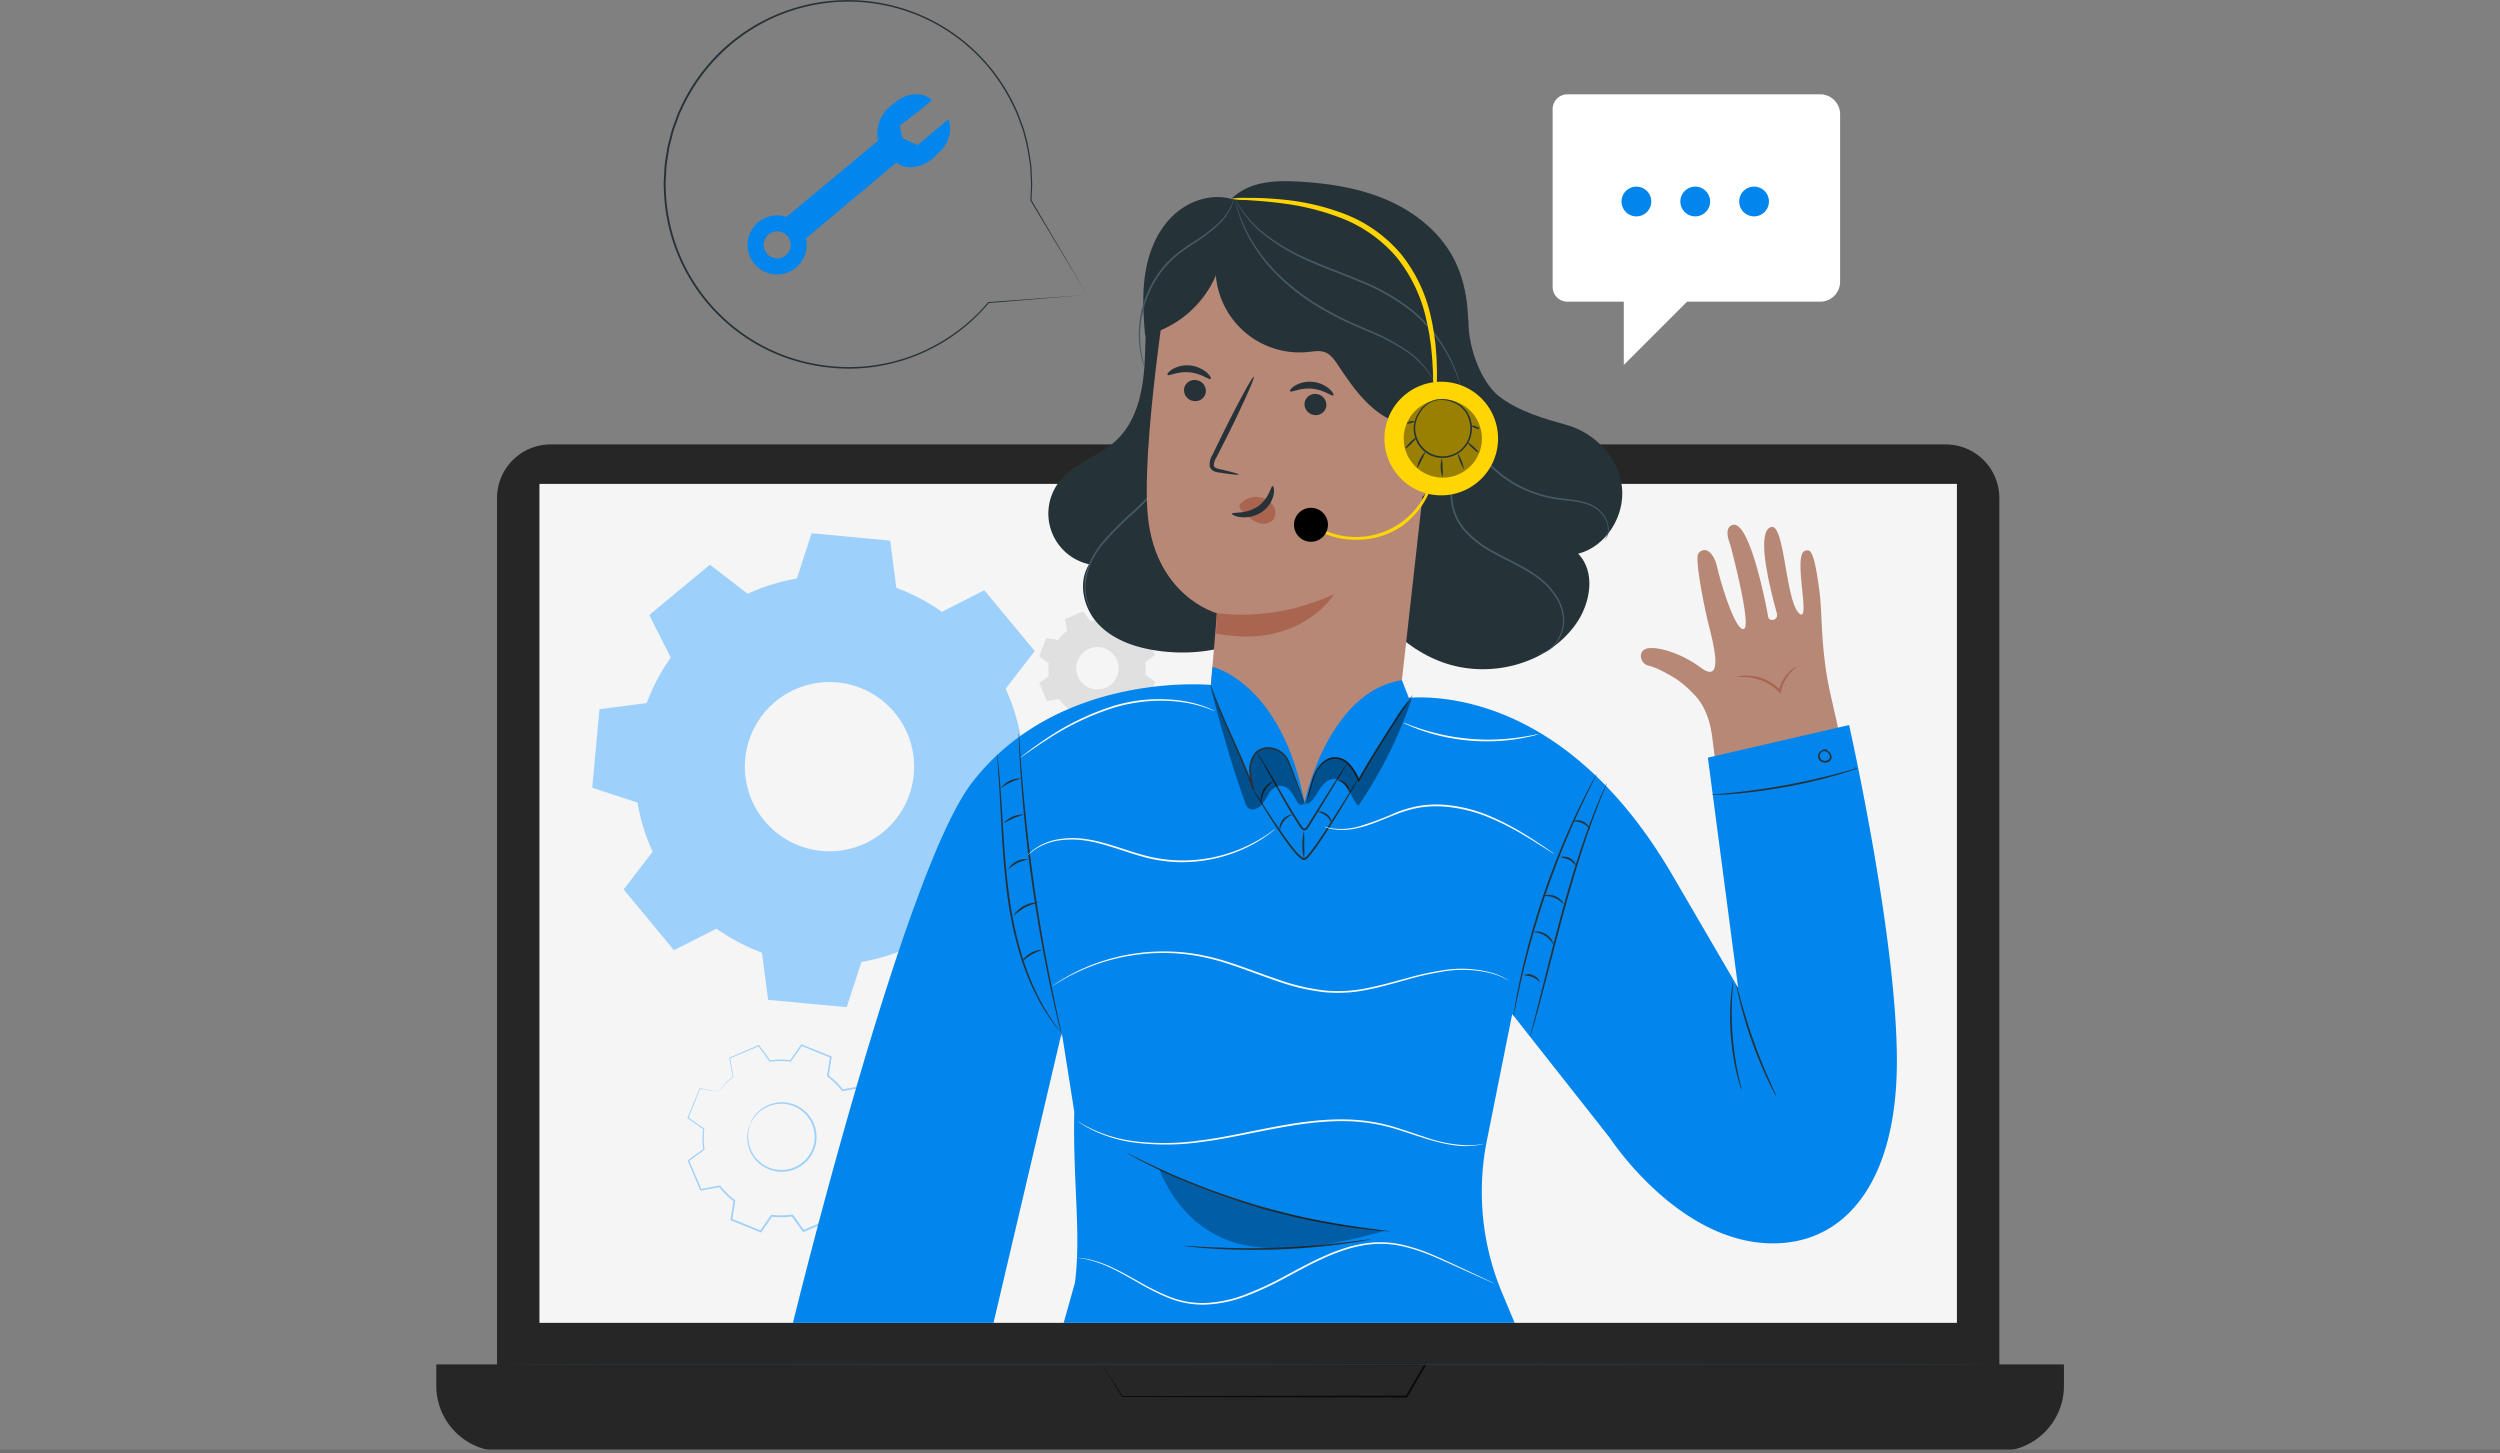 <svg xmlns="http://www.w3.org/2000/svg" xmlns:xlink="http://www.w3.org/1999/xlink" width="679" height="394.683" viewBox="0 0 679 394.683">
  <rect x="0" y="0" width="679" height="394.683" fill="#808080" stroke="none"/>
  <defs>
    <clipPath id="clip-path">
      <rect id="Rectangle_15386" data-name="Rectangle 15386" width="442.068" height="394.183" fill="none"/>
    </clipPath>
    <clipPath id="clip-path-6">
      <rect id="Rectangle_15381" data-name="Rectangle 15381" width="21.241" height="21.242" transform="translate(262.744 108.488)" fill="none"/>
    </clipPath>
    <clipPath id="clip-path-7">
      <rect id="Rectangle_15382" data-name="Rectangle 15382" width="25.61" height="33.883" transform="translate(210.11 185.96)" fill="none"/>
    </clipPath>
    <clipPath id="clip-path-8">
      <rect id="Rectangle_15383" data-name="Rectangle 15383" width="28.752" height="29.092" transform="translate(236.187 189.753)" fill="none"/>
    </clipPath>
    <clipPath id="clip-path-9">
      <rect id="Rectangle_15384" data-name="Rectangle 15384" width="61.403" height="21.499" transform="translate(196.356 317.563)" fill="none"/>
    </clipPath>
  </defs>
  <g id="Group_25152" data-name="Group 25152" transform="translate(-1080.5 -2655)">
    <g id="Group_25151" data-name="Group 25151" transform="translate(1199 2655)">
      <g id="Group_25150" data-name="Group 25150" clip-path="url(#clip-path)">
        <g id="Group_25131" data-name="Group 25131">
          <g id="Group_25130" data-name="Group 25130" clip-path="url(#clip-path)">
            <path id="Path_31750" data-name="Path 31750" d="M307.208,25.619h68.654a5.412,5.412,0,0,1,5.412,5.412V76.523a5.413,5.413,0,0,1-5.412,5.412H339.708L322.523,99.12V81.935H307.208a4.013,4.013,0,0,1-4.013-4.013V29.632a4.013,4.013,0,0,1,4.013-4.013" fill="#fff"/>
            <path id="Path_31751" data-name="Path 31751" d="M329.986,54.73a4.04,4.04,0,1,1-4.04-4.04,4.041,4.041,0,0,1,4.04,4.04" fill="#0285ec"/>
            <path id="Path_31752" data-name="Path 31752" d="M345.965,54.73a4.04,4.04,0,1,1-4.04-4.04,4.041,4.041,0,0,1,4.04,4.04" fill="#0285ec"/>
            <path id="Path_31753" data-name="Path 31753" d="M361.943,54.73a4.04,4.04,0,1,1-4.04-4.04,4.041,4.041,0,0,1,4.04,4.04" fill="#0285ec"/>
          </g>
        </g>
        <g id="Group_25133" data-name="Group 25133">
          <g id="Group_25132" data-name="Group 25132" clip-path="url(#clip-path)">
            <path id="Path_31754" data-name="Path 31754" d="M139.128,32.377l-8.387,7.01-4.08-1.817-.841-3.456s9.014-6.649,8.674-7a5.236,5.236,0,0,0-3.1-1.422,8.276,8.276,0,0,0-6.075,1.631L123.737,28.5a9.725,9.725,0,0,0-3.829,9.435c.035.2.061.309.061.309L95.1,58.908a8.021,8.021,0,1,0,5.286,5.865l24.592-20.646a5.25,5.25,0,0,0,3.536,1.286,9.17,9.17,0,0,0,6.67-2.7l2.075-2.031a8.343,8.343,0,0,0,1.87-8.3M91.088,69.854A3.668,3.668,0,1,1,95.931,68a3.668,3.668,0,0,1-4.843,1.858" fill="#0285ec"/>
            <path id="Path_31755" data-name="Path 31755" d="M176.784,80.079,150,82.323l.1-.05a49.755,49.755,0,0,1-37.246,17.848,52,52,0,0,1-17.363-2.746,49.709,49.709,0,0,1-16.441-9.49A50.079,50.079,0,0,1,61.8,51.183a18.423,18.423,0,0,1,.027-2.739q.069-1.373.138-2.752a23.235,23.235,0,0,1,.344-2.745q.21-1.371.42-2.749c.189-.909.451-1.805.674-2.711.25-.9.425-1.822.739-2.7l.968-2.645.486-1.327c.16-.443.4-.855.592-1.284A50.73,50.73,0,0,1,78.929,12.37a50,50,0,0,1,78.044,16.17,26.4,26.4,0,0,1,1.478,3.4c.412,1.148.842,2.273,1.222,3.4a53.78,53.78,0,0,1,1.5,6.721c.151,1.1.362,2.177.456,3.246q.078,1.609.153,3.161.038.775.075,1.537c-.009.507-.044,1.009-.065,1.507q-.072,1.493-.141,2.924l-.02-.089c9.491,16.12,14.593,24.787,15.151,25.735L161.376,54.5l-.023-.038,0-.052q.063-1.424.127-2.907c.019-.494.052-.994.058-1.5q-.039-.756-.08-1.527l-.165-3.139c-.1-1.062-.31-2.13-.464-3.223a53.8,53.8,0,0,0-1.513-6.667c-.381-1.112-.811-2.227-1.223-3.365a26.222,26.222,0,0,0-1.477-3.371A49.463,49.463,0,0,0,79.274,12.765,50.239,50.239,0,0,0,66.667,29.743c-.193.425-.428.832-.586,1.271L65.6,32.326l-.958,2.618c-.311.873-.483,1.787-.731,2.676-.221.9-.48,1.782-.668,2.681q-.208,1.364-.415,2.721a22.7,22.7,0,0,0-.342,2.716q-.069,1.365-.138,2.724a18.3,18.3,0,0,0-.027,2.71A49.607,49.607,0,0,0,95.636,96.939a51.663,51.663,0,0,0,17.205,2.756,49.664,49.664,0,0,0,15.608-2.8,50.239,50.239,0,0,0,21.428-14.8l.039-.046.059,0,26.809-1.96" fill="#263238"/>
          </g>
        </g>
        <g id="Group_25135" data-name="Group 25135">
          <g id="Group_25134" data-name="Group 25134" clip-path="url(#clip-path)">
            <path id="Path_31756" data-name="Path 31756" d="M409.954,390.53H31.06a14.567,14.567,0,0,1-14.567-14.567V135.272A14.567,14.567,0,0,1,31.06,120.705H409.954a14.567,14.567,0,0,1,14.567,14.567V375.963a14.567,14.567,0,0,1-14.567,14.567" fill="#262626"/>
            <path id="Path_31757" data-name="Path 31757" d="M424.27,394.183H17.8A17.8,17.8,0,0,1,0,376.385v-5.811H442.068v5.811a17.8,17.8,0,0,1-17.8,17.8" fill="#262626"/>
            <rect id="Rectangle_15379" data-name="Rectangle 15379" width="384.982" height="227.863" transform="translate(28.016 131.425)" fill="#f5f5f5"/>
            <path id="Path_31758" data-name="Path 31758" d="M180.854,370.574c-.008,0,.136-.009.425-.013l1.294-.013,5.027-.028,18.654-.076,62.37-.134h.46l-.232.4-2.476,4.242-2.618,4.484-.076.131h-.152l-77.19-.145h-.067l-.035-.056-4.042-6.574-1.016-1.665c-.225-.37-.326-.55-.326-.55s.138.2.383.578l1.08,1.669,4.124,6.415-.1-.056,77.19-.144-.228.131,2.618-4.485,2.476-4.241.228.4-62.115-.134-18.741-.076-5.106-.028-1.337-.013c-.3-.005-.471-.013-.471-.013" fill="#0a0a0a"/>
            <path id="Path_31759" data-name="Path 31759" d="M168.891,173.813a13.1,13.1,0,0,1,2.446-2.5l-.582-3.189,4.932-2.1,1.9,2.626a13.139,13.139,0,0,1,3.495-.038l1.842-2.665,4.976,2-.514,3.2a13.1,13.1,0,0,1,2.5,2.447l3.188-.582,2.1,4.931-2.626,1.9a13.139,13.139,0,0,1,.038,3.495l2.665,1.842-2,4.976-3.2-.514a13.1,13.1,0,0,1-2.447,2.5l.582,3.189-4.931,2.1-1.9-2.626a13.138,13.138,0,0,1-3.495.038l-1.842,2.665-4.976-2,.514-3.2a13.1,13.1,0,0,1-2.5-2.447l-3.189.582-2.1-4.931,2.626-1.9a13.139,13.139,0,0,1-.038-3.495l-2.665-1.842,2-4.976Zm5.335,5.542a5.752,5.752,0,1,0,7.482-3.193,5.752,5.752,0,0,0-7.482,3.193" fill="#e0e0e0" fill-rule="evenodd"/>
            <path id="Path_31760" data-name="Path 31760" d="M148.9,277.229a38.064,38.064,0,0,1,7.087-7.235l-1.687-9.239,14.291-6.1,5.5,7.609a38.041,38.041,0,0,1,10.128-.111l5.338-7.722,14.417,5.793-1.489,9.267a38.05,38.05,0,0,1,7.236,7.089l9.239-1.686,6.1,14.289-7.61,5.5a38.041,38.041,0,0,1,.111,10.128l7.722,5.338-5.792,14.417-9.268-1.489a38.05,38.05,0,0,1-7.089,7.236l1.687,9.239-14.29,6.1-5.5-7.61a38.125,38.125,0,0,1-10.128.111l-5.338,7.722-14.417-5.793,1.489-9.267a38.05,38.05,0,0,1-7.236-7.089l-9.238,1.687-6.1-14.29,7.609-5.5a38.083,38.083,0,0,1-.11-10.128l-7.723-5.338,5.792-14.416Zm15.459,16.058a16.667,16.667,0,1,0,21.679-9.252,16.666,16.666,0,0,0-21.679,9.252" fill="#f5f5f5" fill-rule="evenodd"/>
            <path id="Path_31761" data-name="Path 31761" d="M85.242,305.361a6.967,6.967,0,0,1,1.024-2.042,9.179,9.179,0,0,1,5.038-3.582,9.285,9.285,0,0,1,4.335-.192,9.441,9.441,0,0,1,4.465,2.207,9.447,9.447,0,0,1,2.867,4.693,9.408,9.408,0,0,1-4.177,10.4,9.455,9.455,0,0,1-5.318,1.4,9.446,9.446,0,0,1-4.752-1.495,9.3,9.3,0,0,1-3-3.139,9.186,9.186,0,0,1-1.16-6.072,6.985,6.985,0,0,1,.674-2.182c.062.02-.288.77-.47,2.21a9.2,9.2,0,0,0,1.277,5.853,9.008,9.008,0,0,0,7.443,4.339,9.01,9.01,0,0,0,5.029-1.359,8.933,8.933,0,0,0,3.949-9.83,9.015,9.015,0,0,0-2.691-4.459A9,9,0,0,0,91.4,300.1a9.186,9.186,0,0,0-4.972,3.342c-.865,1.166-1.131,1.949-1.19,1.921" fill="#9dd1fc"/>
            <path id="Path_31762" data-name="Path 31762" d="M76.689,296.477a1.954,1.954,0,0,1-.322-.032l-.975-.136-3.844-.572.091-.052-3.158,7.994-.048-.16,4.284,2.936.077.053-.011.094a21.018,21.018,0,0,0,.079,5.559l.015.1-.085.062-4.2,3.057.062-.226c1.069,2.487,2.2,5.126,3.392,7.9l-.229-.123,5.109-.943.13-.024.082.1a20.921,20.921,0,0,0,3.968,3.874l.11.082-.022.137c-.253,1.589-.532,3.342-.816,5.128l-.144-.256,7.979,3.2-.294.088c.919-1.331,1.928-2.793,2.949-4.275l.087-.125.151.019a20.971,20.971,0,0,0,5.535-.065l.153-.023.091.126,3.048,4.208-.312-.086,7.9-3.377-.155.288c-.3-1.614-.614-3.356-.935-5.111l-.029-.157.127-.1a20.934,20.934,0,0,0,3.869-3.949l0,0,.1-.128.157.025,5.127.824-.287.162,3.207-7.975.094.313-4.271-2.956-.129-.089.019-.156a20.822,20.822,0,0,0-.057-5.534l-.022-.154.125-.091,4.212-3.041-.084.3q-1.724-4.049-3.366-7.908l.268.143-5.112.927-.142.026-.088-.113a20.836,20.836,0,0,0-3.953-3.885l-.111-.083.022-.136c.286-1.758.562-3.462.832-5.126l.135.239-7.969-3.221.242-.073-2.963,4.265-.066.1-.114-.015a20.985,20.985,0,0,0-5.555.045l-.105.015-.061-.085-3.03-4.219.187.052-7.92,3.338.069-.13c.36,2.044.655,3.721.9,5.117l.009.052-.041.031a21.9,21.9,0,0,0-3.072,2.879l-.675.8a1.982,1.982,0,0,1-.226.261,2.66,2.66,0,0,1,.192-.289c.137-.185.344-.466.643-.824a20.312,20.312,0,0,1,3.034-2.957l-.031.082c-.264-1.393-.581-3.066-.967-5.105l-.017-.093.087-.038,7.892-3.408.114-.049.074.1,3.058,4.2-.165-.07a21.226,21.226,0,0,1,5.651-.078l-.178.08,2.942-4.279.091-.133.151.06,7.982,3.189.163.065-.027.174c-.265,1.665-.536,3.37-.815,5.128l-.089-.219a21.3,21.3,0,0,1,4.053,3.959l-.229-.087,5.109-.939.192-.035.076.179q1.65,3.854,3.382,7.9l.079.185-.163.118-4.208,3.048.1-.244a21.308,21.308,0,0,1,.066,5.672l-.11-.245,4.273,2.951.172.119-.077.194q-1.58,3.932-3.2,7.977l-.078.2-.209-.033-5.127-.823.253-.1,0,0a21.336,21.336,0,0,1-3.968,4.049l.1-.255c.32,1.754.638,3.5.932,5.111l.038.207-.193.082-7.907,3.37-.191.081-.121-.168-3.042-4.211.244.1a21.433,21.433,0,0,1-5.671.057l.237-.106L88.323,334.6l-.112.162-.182-.073-7.972-3.215-.175-.07.03-.186c.289-1.784.574-3.537.831-5.126l.089.219a21.273,21.273,0,0,1-4.039-3.97l.211.08-5.113.923-.164.03-.065-.153c-1.177-2.777-2.3-5.421-3.355-7.913l-.059-.139.122-.088,4.218-3.033-.07.165a21.231,21.231,0,0,1-.043-5.646l.065.146-4.26-2.97-.088-.062.04-.1,3.251-7.957.025-.063.066.011,3.8.655.981.178a2.7,2.7,0,0,1,.337.074" fill="#9dd1fc"/>
            <path id="Path_31763" data-name="Path 31763" d="M57.162,190.949a52.453,52.453,0,0,1,6.522-12.35l-5.861-11.547,16.489-13.679,10.266,7.894a52.483,52.483,0,0,1,13.343-4.129l4.019-12.3,21.332,1.988,1.676,12.833A52.489,52.489,0,0,1,137.3,166.18l11.547-5.861,13.677,16.49-7.893,10.266a52.5,52.5,0,0,1,4.128,13.342l12.305,4.019-1.988,21.332-12.834,1.676a52.425,52.425,0,0,1-6.525,12.35l5.861,11.548L139.088,265.02l-10.266-7.894a52.541,52.541,0,0,1-13.342,4.128l-4.019,12.3-21.332-1.988-1.676-12.834A52.522,52.522,0,0,1,76.1,252.213l-11.547,5.861-13.678-16.49,7.894-10.266a52.461,52.461,0,0,1-4.128-13.342l-12.305-4.019,1.988-21.332Zm26.745,15.145a22.983,22.983,0,1,0,25.016-20.751,22.982,22.982,0,0,0-25.016,20.751" fill="#9dd1fc" fill-rule="evenodd"/>
            <line id="Line_485" data-name="Line 485" x2="408.028" transform="translate(16.493 370.574)" fill="#263238"/>
            <path id="Path_31764" data-name="Path 31764" d="M424.521,370.574c0,.137-91.348.248-204,.248-112.7,0-204.024-.111-204.024-.248s91.328-.248,204.024-.248c112.656,0,204,.111,204,.248" fill="#263238"/>
          </g>
        </g>
        <g id="Group_25149" data-name="Group 25149">
          <g id="Group_25148" data-name="Group 25148" clip-path="url(#clip-path)">
            <path id="Path_31765" data-name="Path 31765" d="M205.063,64c-6.292,2.761-9.954,9.542-11.327,16.275s-.922,13.692-1.518,20.538-2.473,14-7.469,18.718c-4.656,4.4-11.514,6.185-15.481,11.212a14.1,14.1,0,0,0,8.04,22.511c-3.137,4.969-1.567,11.907,2.447,16.2s9.911,6.338,15.721,7.222c10.221,1.557,21.12-.162,29.752-5.85s14.675-15.566,14.654-25.9" fill="#253238"/>
            <path id="Path_31766" data-name="Path 31766" d="M177.811,165.583a8.254,8.254,0,0,1-1.108-2.228,13.409,13.409,0,0,1-.4-6.749,18.558,18.558,0,0,1,1.443-4.482,24.824,24.824,0,0,1,2.889-4.562,83.568,83.568,0,0,1,8.651-8.754,90.627,90.627,0,0,0,8.411-8.9,41.571,41.571,0,0,0,5.381-8.382,29.361,29.361,0,0,0,2.185-6.35c.188-.773.242-1.392.33-1.8a3.125,3.125,0,0,1,.137-.629,3.063,3.063,0,0,1-.038.641c-.056.416-.08,1.043-.24,1.828a27.286,27.286,0,0,1-2.056,6.461,40.5,40.5,0,0,1-5.343,8.52,87.009,87.009,0,0,1-8.426,8.976,87.162,87.162,0,0,0-8.634,8.677,24.874,24.874,0,0,0-2.876,4.456,18.551,18.551,0,0,0-1.469,4.369,13.658,13.658,0,0,0,.241,6.626,23.3,23.3,0,0,0,.924,2.287" fill="#455a64"/>
            <path id="Path_31767" data-name="Path 31767" d="M280.275,86.592c0,9.242,4.264,17.712,8.1,20.826,5.425,4.406,13.383,6.535,18.628,8,7.639,2.135,14.042,8.823,15,16.7s-4.195,16.293-11.876,18.273c4.828,4.931,3.391,13.407-.583,19.049-7.532,10.69-22.563,14.8-35.029,10.846s-22.018-15-25.738-27.537" fill="#253238"/>
            <path id="Path_31768" data-name="Path 31768" d="M299.28,177.614a8.219,8.219,0,0,0,2.937-1.293,8.6,8.6,0,0,0,2.463-2.819A10.255,10.255,0,0,0,306,168.745a11.655,11.655,0,0,0-1.546-5.765,18.676,18.676,0,0,0-4.492-5.267c-3.784-3.19-8.935-5.184-13.913-8.047a27.25,27.25,0,0,1-6.608-5.188,15.894,15.894,0,0,1-2.311-3.294,14.539,14.539,0,0,1-1.293-3.636,24.667,24.667,0,0,1-.323-7.073c.166-2.21.448-4.248.642-6.111a27.225,27.225,0,0,0-.138-8.8q-.2-.745-.364-1.338c-.114-.384-.268-.69-.361-.949a5.492,5.492,0,0,1-.288-.794,5.4,5.4,0,0,1,.379.754c.109.255.279.558.41.941l.411,1.342a26.253,26.253,0,0,1,.3,8.883c-.173,1.872-.435,3.911-.582,6.1a24.522,24.522,0,0,0,.36,6.946,14.351,14.351,0,0,0,3.519,6.7,26.958,26.958,0,0,0,6.5,5.085c4.925,2.836,10.109,4.853,13.956,8.125a18.929,18.929,0,0,1,4.56,5.421,11.941,11.941,0,0,1,1.535,5.971,10.449,10.449,0,0,1-1.426,4.885,8.663,8.663,0,0,1-2.591,2.839,7.189,7.189,0,0,1-2.211,1.008,5.226,5.226,0,0,1-.838.127" fill="#455a64"/>
            <path id="Path_31769" data-name="Path 31769" d="M317.283,146.779a4.949,4.949,0,0,0,.933-2.568,6.209,6.209,0,0,0-.714-3.116,7.807,7.807,0,0,0-2.835-3.13,13.861,13.861,0,0,0-4.914-1.659c-1.861-.323-3.892-.441-6.021-.771a32.335,32.335,0,0,1-12.935-5.116,31.8,31.8,0,0,1-9.557-10.109,32.158,32.158,0,0,1-3.924-10.68,30.714,30.714,0,0,1-.409-7.665c.07-.9.154-1.6.24-2.074a3.931,3.931,0,0,1,.139-.715c.058.008-.114,1-.187,2.8a32.888,32.888,0,0,0,4.534,18.1,31.71,31.71,0,0,0,9.442,9.931,32.29,32.29,0,0,0,12.729,5.076c2.1.339,4.133.472,6.02.817a14.067,14.067,0,0,1,5.029,1.767,8.029,8.029,0,0,1,2.9,3.305,6.3,6.3,0,0,1,.657,3.252,4.464,4.464,0,0,1-.658,1.991,5.419,5.419,0,0,1-.337.43c-.08.094-.123.139-.13.133" fill="#455a64"/>
            <path id="Path_31770" data-name="Path 31770" d="M209.551,194.924c1.316-13.809,2.449-28.371,2.449-28.371s-17.494-4.7-18.9-28.269c-1.336-22.475,7.339-73.217,7.339-73.217,26.624-7.92,56.263,2.014,72.5,24.3L260.4,201.345c-1.455,13-13.792,22.1-27.7,20.437-14.046-1.682-24.407-13.7-23.153-26.858" fill="#b78876"/>
            <path id="Path_31771" data-name="Path 31771" d="M203.1,105.629a2.991,2.991,0,0,0,2.574,3.285A2.859,2.859,0,0,0,209,106.533a2.992,2.992,0,0,0-2.57-3.287,2.863,2.863,0,0,0-3.335,2.383" fill="#263238"/>
            <path id="Path_31772" data-name="Path 31772" d="M198.6,101.822c.331.424,2.75-1.022,5.951-.7,3.2.277,5.39,2.156,5.776,1.8.188-.157-.119-.894-1.069-1.74a8.21,8.21,0,0,0-4.577-1.92A7.879,7.879,0,0,0,199.9,100.3c-1.059.659-1.461,1.328-1.3,1.519" fill="#263238"/>
            <path id="Path_31773" data-name="Path 31773" d="M235.824,109.42a2.991,2.991,0,0,0,2.574,3.285,2.859,2.859,0,0,0,3.331-2.381,2.992,2.992,0,0,0-2.57-3.287,2.863,2.863,0,0,0-3.335,2.383" fill="#263238"/>
            <path id="Path_31774" data-name="Path 31774" d="M231.9,106.273c.331.424,2.752-1.021,5.951-.7,3.2.277,5.391,2.156,5.777,1.8.187-.157-.116-.894-1.07-1.74a8.21,8.21,0,0,0-4.576-1.92,7.882,7.882,0,0,0-4.785,1.041c-1.056.659-1.46,1.328-1.3,1.519" fill="#263238"/>
            <path id="Path_31775" data-name="Path 31775" d="M217.941,128.878c.033-.181-1.924-.72-5.109-1.451-.809-.164-1.567-.4-1.65-.974a4.187,4.187,0,0,1,.784-2.371q1.446-2.853,3.031-5.987c4.231-8.535,7.379-15.586,7.034-15.754s-4.055,6.616-8.285,15.151c-1.023,2.106-2,4.112-2.933,6.034a4.757,4.757,0,0,0-.74,3.168,2.063,2.063,0,0,0,1.227,1.328,5.588,5.588,0,0,0,1.37.33c3.228.493,5.24.707,5.271.526" fill="#263238"/>
            <path id="Path_31776" data-name="Path 31776" d="M212,166.553a59.324,59.324,0,0,0,31.891-5.231s-9.108,15.2-32.117,10.74Z" fill="#aa6550"/>
            <path id="Path_31777" data-name="Path 31777" d="M218.535,136.728a5.8,5.8,0,0,1,5.384-1.634,5.293,5.293,0,0,1,3.445,2.309,3.354,3.354,0,0,1-.121,3.842,3.892,3.892,0,0,1-4.3.648,12.16,12.16,0,0,1-3.852-2.845,3.555,3.555,0,0,1-.822-1.037,1.075,1.075,0,0,1,.123-1.191" fill="#aa6550"/>
            <path id="Path_31778" data-name="Path 31778" d="M227.147,132.02c-.518-.082-.867,3.394-4.084,5.568s-6.88,1.428-6.956,1.911c-.069.213.759.756,2.319.953a8.7,8.7,0,0,0,5.786-1.4,7.575,7.575,0,0,0,3.2-4.691c.276-1.439-.027-2.339-.267-2.342" fill="#263238"/>
            <path id="Path_31779" data-name="Path 31779" d="M261.9,114.119a13.9,13.9,0,0,1,7.422,1.213,9.706,9.706,0,0,1,4.979,5.5,10.14,10.14,0,0,1-.666,7.423,17.167,17.167,0,0,1-4.841,5.824,11.626,11.626,0,0,1-4.8,2.546,5.555,5.555,0,0,1-5.089-1.31" fill="#b78876"/>
            <path id="Path_31780" data-name="Path 31780" d="M261.793,129.3c-.293.064.638,1.671,2.967,1.284a4.913,4.913,0,0,0,3.045-2.172,11.088,11.088,0,0,0,1.64-4,6.513,6.513,0,0,0-.619-4.472,4.337,4.337,0,0,0-3.071-2.246c-2.328-.281-3.211,1.264-2.951,1.337.169.208,1.155-.537,2.648-.019,1.437.413,2.676,2.57,2.114,5.047-.529,2.526-1.74,4.766-3.156,5.215-1.484.581-2.441-.168-2.617.022" fill="#aa6550"/>
            <path id="Path_31781" data-name="Path 31781" d="M211.659,74.992a28.424,28.424,0,0,1-19.148,16.126c-.495-5.729-.831-11.531.1-17.2S195.864,62.643,200,58.65s10.273-6.143,15.827-4.655" fill="#253238"/>
            <path id="Path_31782" data-name="Path 31782" d="M213.259,64.466A22.823,22.823,0,0,0,236.85,95.594c1.523-.16,3.116-.464,4.544.087,1.525.588,2.529,2.023,3.438,3.382,3.7,5.527,7.606,11.272,13.435,14.473s14.174,2.887,18.072-2.5c1.9-2.621,2.453-5.951,2.893-9.155,1.477-10.774,2.083-22.336-3.05-31.923-3.814-7.121-10.515-12.416-17.927-15.628s-15.528-4.489-23.592-4.983c-4.686-.287-9.537-.293-13.883,1.483s-8.1,5.722-8.345,10.41" fill="#253238"/>
            <path id="Path_31783" data-name="Path 31783" d="M278.2,104.924a5.275,5.275,0,0,1-.284-.79c-.158-.526-.426-1.289-.783-2.268A42.077,42.077,0,0,0,273.191,94a41.031,41.031,0,0,0-8.671-9.676,56.5,56.5,0,0,0-13.887-7.819c-5.246-2.2-10.375-4.009-14.863-6.109a52.013,52.013,0,0,1-11.207-6.844A29.306,29.306,0,0,1,218.619,57a20.46,20.46,0,0,1-1.19-2.1,5.279,5.279,0,0,1-.351-.763,5.472,5.472,0,0,1,.439.716c.256.486.687,1.171,1.263,2.037a30.552,30.552,0,0,0,6.005,6.393,52.982,52.982,0,0,0,11.177,6.7c4.471,2.067,9.6,3.865,14.863,6.068a55.937,55.937,0,0,1,13.982,7.922,40.536,40.536,0,0,1,8.68,9.842,39.513,39.513,0,0,1,3.83,7.985c.331.992.57,1.768.7,2.3a5.5,5.5,0,0,1,.188.819" fill="#455a64"/>
            <path id="Path_31784" data-name="Path 31784" d="M270.989,103.649a4.537,4.537,0,0,1-.394-.658,20.96,20.96,0,0,0-1.191-1.836,24.472,24.472,0,0,0-5.758-5.558,56.132,56.132,0,0,0-10.558-5.543c-2.07-.9-4.258-1.811-6.482-2.869s-4.483-2.245-6.725-3.588a59.017,59.017,0,0,1-11.646-8.981,44.93,44.93,0,0,1-7.271-9.558,37.022,37.022,0,0,1-3.2-7.438c-.261-.921-.454-1.638-.548-2.133a4.356,4.356,0,0,1-.136-.756,4.582,4.582,0,0,1,.233.732c.125.485.347,1.191.635,2.1a39.784,39.784,0,0,0,3.32,7.323,45.778,45.778,0,0,0,7.291,9.408,59.777,59.777,0,0,0,11.577,8.878c2.226,1.334,4.473,2.513,6.679,3.576s4.387,1.98,6.455,2.888a54.575,54.575,0,0,1,10.581,5.678,23.56,23.56,0,0,1,5.711,5.731,16.349,16.349,0,0,1,1.121,1.9,4.5,4.5,0,0,1,.306.706" fill="#455a64"/>
            <path id="Path_31785" data-name="Path 31785" d="M192.592,100.327a2.537,2.537,0,0,1-.225-.534c-.129-.358-.33-.883-.548-1.572a27.513,27.513,0,0,1-1-6.039,28.95,28.95,0,0,1,5.99-18.946,26.611,26.611,0,0,1,4.022-4.152,51.409,51.409,0,0,1,4.364-3.125,45.888,45.888,0,0,0,7.219-5.368,16.068,16.068,0,0,0,3.535-4.866c.58-1.309.713-2.1.765-2.091a2.6,2.6,0,0,1-.089.575,10.449,10.449,0,0,1-.5,1.592,15.457,15.457,0,0,1-3.465,5.038,44.056,44.056,0,0,1-7.215,5.5,52.771,52.771,0,0,0-4.308,3.119,26.53,26.53,0,0,0-3.939,4.082,28.443,28.443,0,0,0-4.915,9.747,28.96,28.96,0,0,0-1.116,8.881,30.236,30.236,0,0,0,.838,6l.456,1.59a2.626,2.626,0,0,1,.131.567" fill="#455a64"/>
            <path id="Path_31786" data-name="Path 31786" d="M249.9,146.6a22.3,22.3,0,0,1-14.857-5.449l.636-.707a21.065,21.065,0,0,0,33.692-23.371l.885-.349a22.8,22.8,0,0,1-7.939,26.15A21.82,21.82,0,0,1,249.9,146.6" fill="#ffd504"/>
            <path id="Path_31787" data-name="Path 31787" d="M242.169,142.531a4.608,4.608,0,1,1-4.607-4.607,4.607,4.607,0,0,1,4.607,4.607"/>
            <path id="Path_31788" data-name="Path 31788" d="M288.373,119.109a15.43,15.43,0,1,1-15.43-15.431,15.431,15.431,0,0,1,15.43,15.431" fill="#ffd504"/>
            <path id="Path_31789" data-name="Path 31789" d="M270.445,116.963a19.818,19.818,0,0,1,.089-3.914c.05-1.267.111-2.8.18-4.57.018-1.782.076-3.808.005-6.046,0-1.119-.076-2.288-.143-3.506-.043-1.221-.184-2.481-.3-3.787-.1-1.31-.348-2.644-.521-4.029q-.192-1.029-.39-2.085c-.121-.707-.271-1.417-.459-2.127a40.8,40.8,0,0,0-8.077-17.015A37.539,37.539,0,0,0,245.441,59.1,67.485,67.485,0,0,0,230.295,55.3c-4.432-.619-8.061-.806-10.566-.983a20.125,20.125,0,0,1-3.9-.32,19.569,19.569,0,0,1,3.914-.258,94.565,94.565,0,0,1,10.684.517,64.127,64.127,0,0,1,15.511,3.574,38.059,38.059,0,0,1,16.029,11.106,41.159,41.159,0,0,1,8.271,17.659c.182.732.326,1.46.44,2.184s.245,1.434.365,2.136c.155,1.414.383,2.779.456,4.111.1,1.33.211,2.613.224,3.849.038,1.236.081,2.421.049,3.552,0,2.263-.129,4.3-.226,6.095-.148,1.788-.29,3.326-.434,4.579a19.737,19.737,0,0,1-.666,3.865" fill="#ffd504"/>
            <g id="Group_25138" data-name="Group 25138" opacity="0.4">
              <g id="Group_25137" data-name="Group 25137">
                <g id="Group_25136" data-name="Group 25136" clip-path="url(#clip-path-6)">
                  <path id="Path_31790" data-name="Path 31790" d="M283.985,119.109a10.62,10.62,0,1,1-10.621-10.621,10.621,10.621,0,0,1,10.621,10.621"/>
                </g>
              </g>
            </g>
            <path id="Path_31791" data-name="Path 31791" d="M269.871,109.2a2.1,2.1,0,0,1,.475-.247,7.163,7.163,0,0,1,1.473-.436,8.377,8.377,0,0,1,5.508.943,7.435,7.435,0,0,1,2.83,2.714,8.213,8.213,0,0,1,1.136,4.356,8.028,8.028,0,0,1-11.367,7.109,7.847,7.847,0,0,1-3.54-3.491,8.221,8.221,0,0,1-.906-4.412,8.334,8.334,0,0,1,1.31-3.7,7.725,7.725,0,0,1,4.4-3.426,5.033,5.033,0,0,1,1.528-.174,2.125,2.125,0,0,1,.531.076,7.6,7.6,0,0,0-2.006.284,7.7,7.7,0,0,0-4.154,3.425,8.059,8.059,0,0,0-1.2,3.545,7.846,7.846,0,0,0,.9,4.168,7.428,7.428,0,0,0,3.342,3.263,7.471,7.471,0,0,0,10.7-6.679,7.85,7.85,0,0,0-1.034-4.137,7.121,7.121,0,0,0-2.649-2.619,8.4,8.4,0,0,0-5.3-1.057,14.922,14.922,0,0,0-1.978.492" fill="#263238"/>
            <path id="Path_31792" data-name="Path 31792" d="M273.272,129.57a8.549,8.549,0,0,1-.209-5.042,8.989,8.989,0,0,1,.219,2.516,8.99,8.99,0,0,1-.01,2.526" fill="#263238"/>
            <path id="Path_31793" data-name="Path 31793" d="M279.132,127.507a11.759,11.759,0,0,1-1.744-4.476,11.759,11.759,0,0,1,1.744,4.476" fill="#263238"/>
            <path id="Path_31794" data-name="Path 31794" d="M283.079,122.889c-.092.1-.82-.41-1.626-1.143s-1.384-1.408-1.292-1.51.82.411,1.626,1.143,1.384,1.409,1.292,1.51" fill="#263238"/>
            <path id="Path_31795" data-name="Path 31795" d="M283.36,116.441c-.047.129-.574.056-1.179-.163s-1.058-.5-1.011-.628.574-.056,1.179.162,1.058.5,1.011.629" fill="#263238"/>
            <path id="Path_31796" data-name="Path 31796" d="M266.336,127.188a8.213,8.213,0,0,1,2.312-4.51,9.542,9.542,0,0,1-1.071,2.3,9.572,9.572,0,0,1-1.241,2.211" fill="#263238"/>
            <path id="Path_31797" data-name="Path 31797" d="M263.169,121.778c-.1-.1.509-.846,1.35-1.671s1.6-1.415,1.7-1.317-.509.846-1.35,1.671-1.6,1.415-1.7,1.317" fill="#263238"/>
            <path id="Path_31798" data-name="Path 31798" d="M265.647,114.421c.035.132-.4.362-.962.512s-1.055.165-1.09.033.4-.362.962-.512,1.055-.165,1.09-.033" fill="#263238"/>
            <path id="Path_31799" data-name="Path 31799" d="M346.356,198.838c-1-5.651-3.206-8.721-4.855-10.328a28.431,28.431,0,0,0-4.887-4.2c-2.244-1.366-5.3-3.061-7.245-3.482-2.413-.522-3-3.659-.979-4.553s8.7.385,15.126,5.11,3.176-7.245,2.07-11.626-3.888-18.079-2.8-19.451c1.591-2.01,4.1-.644,5.1,3.754,1.015,4.452,4.942,17.4,7.239,16.765,2.263-.624-3.672-22.859-3.672-22.859s-2.041-4.567.587-5.388c4.74-1.482,9.3,22.572,9.677,24.87.261,1.6,2.785,1,2.411-.7-.384-1.753-6.438-22.055-1.628-23.609,3.692-1.193,3.937,19.756,7.541,23.333s-1.818-15.908,1.76-16.9c1.33-.37,2.381-.462,3.873,11.132.8,6.231.281,14.822,2.712,26.713" fill="#b78876"/>
            <path id="Path_31800" data-name="Path 31800" d="M334.371,243.559l21.859,31.37-10.5-80.9L376.984,181.7S416.422,332.9,363.526,335.025c0,0-36.6-1-63.921-64.369Z" fill="#b78876"/>
            <path id="Path_31801" data-name="Path 31801" d="M369.43,181.107c.056.081-.685.572-1.645,1.649a11.04,11.04,0,0,0-2.563,5.041l-.122.591-.435-.435a13.538,13.538,0,0,0-1.615-1.415,13.81,13.81,0,0,0-6.645-2.577c-1.849-.2-3.011,0-3.027-.111a6.745,6.745,0,0,1,3.065-.361,12.85,12.85,0,0,1,8.7,4.016l-.557.156a10.428,10.428,0,0,1,2.9-5.2,5.068,5.068,0,0,1,1.951-1.357" fill="#aa6550"/>
            <path id="Path_31802" data-name="Path 31802" d="M318.668,308.965,292.215,275.41l-6.874,34.319a71.093,71.093,0,0,0,4.12,41.4l3.414,8.164H170.392l3.062-10.9c1.728-13.36-.585-27.308-.183-46.443l-3.4-21.57L151.34,359.289H96.868s29.9-122.49,48.63-146.726c23.614-30.557,64.869-26.526,64.869-26.526l25.278,39.619,24.684-35.723s42.42-9.017,75.537,48l17.721,30.374-8.228-62.527,38.351-8.853s13.851,61.434,12.94,94.327c-.813,29.382-13.317,44.8-30.648,46.313-27.242,2.383-47.334-28.605-47.334-28.605" fill="#0285ec"/>
            <path id="Path_31803" data-name="Path 31803" d="M210.367,186.037l.432-4.935s18.723,4.161,25,36.851c0,0,6.3-30.169,26.464-33.208l3.4,8.691-12.382,32.236-21.746,6.356-21.155-6.356-9.621-19.107Z" fill="#0285ec"/>
            <path id="Path_31804" data-name="Path 31804" d="M158.194,199.038a5.543,5.543,0,0,1,.1.847q.066.9.176,2.432c.136,2.112.357,5.168.66,8.941.6,7.545,1.639,17.954,3.269,29.386s3.563,21.719,5.1,29.13c.767,3.707,1.411,6.7,1.873,8.767q.322,1.5.513,2.384a5.717,5.717,0,0,1,.146.839,5.433,5.433,0,0,1-.244-.816q-.222-.871-.6-2.363c-.52-2.053-1.217-5.038-2.027-8.738-1.626-7.4-3.606-17.684-5.248-29.132s-2.614-21.873-3.127-29.431c-.259-3.779-.427-6.84-.5-8.957q-.052-1.536-.084-2.438a5.526,5.526,0,0,1,.005-.851" fill="#263238"/>
            <path id="Path_31805" data-name="Path 31805" d="M265.2,188.769a2.214,2.214,0,0,1-.267.472l-.842,1.3c-.775,1.182-1.831,2.795-3.119,4.762-2.619,4.03-6.158,9.649-9.832,15.993-.146.25-.29.5-.424.731l-.238.41-.2-.428a14.648,14.648,0,0,0-2.691-4.328,4.881,4.881,0,0,0-4.168-1.559,5.707,5.707,0,0,0-3.438,2.256,10.5,10.5,0,0,0-1.716,3.3c-.707,2.192-1.119,4.044-1.641,5.243a10.893,10.893,0,0,1-.655,1.348,2.162,2.162,0,0,1-.3.43c-.039-.022.343-.632.776-1.845.463-1.206.815-3.043,1.49-5.284a10.7,10.7,0,0,1,1.724-3.438,6.083,6.083,0,0,1,3.685-2.453,5.324,5.324,0,0,1,4.578,1.66,14.9,14.9,0,0,1,2.8,4.461l-.438-.018c.134-.231.278-.481.424-.732,3.68-6.354,7.272-11.953,9.968-15.937,1.348-1.994,2.465-3.588,3.253-4.679l.919-1.247a2.2,2.2,0,0,1,.349-.415" fill="#263238"/>
            <path id="Path_31806" data-name="Path 31806" d="M247.372,207.28a1.726,1.726,0,0,1-.2.422c-.18.315-.4.7-.662,1.159L244,213.076l-3.781,6.218c-.717,1.169-1.468,2.394-2.247,3.662l-1.206,1.945a1.716,1.716,0,0,1-.474.477.911.911,0,0,1-.762.1,1.93,1.93,0,0,1-.952-.909c-3.518-5.285-6.134-10.389-8.186-13.982-1.012-1.806-1.844-3.259-2.43-4.257a13.891,13.891,0,0,1-.876-1.574,1.625,1.625,0,0,1,.291.366c.175.251.436.618.749,1.106.638.969,1.518,2.4,2.57,4.184,2.132,3.554,4.8,8.633,8.293,13.88.219.342.417.632.686.713.242.089.481-.1.689-.394l1.195-1.914c.787-1.263,1.546-2.483,2.272-3.647,1.446-2.3,2.756-4.387,3.87-6.162l2.647-4.132.741-1.111a1.641,1.641,0,0,1,.287-.369" fill="#263238"/>
            <path id="Path_31807" data-name="Path 31807" d="M315.188,210.179a3.841,3.841,0,0,1-.284.654l-.9,1.828c-.8,1.578-1.919,3.88-3.26,6.744s-2.866,6.306-4.467,10.167c-1.579,3.87-3.226,8.161-4.8,12.719-1.562,4.565-2.9,8.962-4.04,12.985-1.113,4.03-2.035,7.681-2.733,10.765s-1.238,5.586-1.579,7.322q-.258,1.242-.415,1.995a3.8,3.8,0,0,1-.178.69,3.911,3.911,0,0,1,.08-.708c.082-.507.189-1.176.324-2.013.282-1.748.764-4.265,1.426-7.362s1.543-6.766,2.635-10.81c1.115-4.038,2.446-8.449,4.011-13.025,1.581-4.569,3.245-8.864,4.85-12.733,1.627-3.859,3.183-7.3,4.573-10.142s2.552-5.131,3.4-6.683q.612-1.113.984-1.786a3.806,3.806,0,0,1,.372-.607" fill="#263238"/>
            <path id="Path_31808" data-name="Path 31808" d="M259.162,334.446a4.457,4.457,0,0,1-.765-.027l-2.187-.172c-.95-.075-2.11-.181-3.453-.348s-2.877-.317-4.561-.579c-3.376-.461-7.375-1.156-11.787-2.071-4.4-.946-9.219-2.13-14.207-3.6-4.984-1.494-9.663-3.133-13.871-4.747-4.195-1.646-7.925-3.249-11-4.708-1.553-.7-2.922-1.408-4.136-2.007s-2.246-1.138-3.082-1.6l-1.925-1.05a4.273,4.273,0,0,1-.655-.4,4.534,4.534,0,0,1,.7.308l1.967.967c.849.429,1.89.949,3.116,1.518s2.6,1.259,4.161,1.937c3.092,1.415,6.827,2.981,11.021,4.6,4.206,1.587,8.878,3.209,13.848,4.7,4.975,1.467,9.772,2.661,14.161,3.63,4.4.937,8.381,1.666,11.744,2.17,1.676.284,3.205.463,4.543.651s2.493.327,3.439.431l2.176.265a4.447,4.447,0,0,1,.756.126" fill="#263238"/>
            <path id="Path_31809" data-name="Path 31809" d="M253.745,336.589a2.061,2.061,0,0,1-.5.13l-1.462.277c-1.27.235-3.117.526-5.405.841-4.577.634-10.936,1.279-17.985,1.527s-13.442.039-18.051-.275c-2.3-.155-4.167-.317-5.451-.464l-1.477-.175a2.069,2.069,0,0,1-.512-.094,2.029,2.029,0,0,1,.521,0l1.484.082c1.288.087,3.152.2,5.455.306,4.606.224,10.98.37,18.013.13s13.379-.836,17.958-1.38c2.291-.27,4.143-.507,5.421-.684l1.475-.185a2.045,2.045,0,0,1,.52-.031" fill="#263238"/>
            <path id="Path_31810" data-name="Path 31810" d="M297.089,281.593a4.063,4.063,0,0,1,.144-.72q.192-.766.507-2.037c.462-1.819,1.109-4.362,1.9-7.483,1.606-6.318,3.74-15.07,6.363-24.671,1.322-4.8,2.674-9.347,3.985-13.458,1.333-4.1,2.609-7.775,3.788-10.817.563-1.532,1.138-2.892,1.626-4.093s.928-2.226,1.307-3.056q.543-1.194.87-1.912a4.039,4.039,0,0,1,.334-.652,4.112,4.112,0,0,1-.243.693q-.294.732-.784,1.947c-.351.84-.771,1.872-1.227,3.084s-1.014,2.575-1.554,4.111c-1.136,3.053-2.374,6.73-3.682,10.834-1.284,4.111-2.621,8.656-3.942,13.45-2.621,9.592-4.808,18.331-6.5,24.628-.844,3.15-1.542,5.695-2.055,7.445-.248.839-.446,1.508-.6,2.014a3.98,3.98,0,0,1-.241.693" fill="#263238"/>
            <path id="Path_31811" data-name="Path 31811" d="M169.232,279.951a4.7,4.7,0,0,1-.521-.6c-.318-.414-.832-.993-1.4-1.81a52.6,52.6,0,0,1-4.368-7.182,68.932,68.932,0,0,1-4.584-11.6,101.783,101.783,0,0,1-3.188-14.929c-1.458-10.747-1.7-20.558-2.137-27.626-.2-3.537-.384-6.4-.533-8.374q-.105-1.428-.166-2.275a4.7,4.7,0,0,1-.027-.8,4.766,4.766,0,0,1,.126.787c.063.518.163,1.282.259,2.268.208,1.973.448,4.832.691,8.369.53,7.068.825,16.873,2.278,27.579a105.081,105.081,0,0,0,3.135,14.868,71.325,71.325,0,0,0,4.46,11.568,58.063,58.063,0,0,0,4.212,7.228c.538.831,1.025,1.427,1.317,1.86a4.81,4.81,0,0,1,.442.664" fill="#263238"/>
            <path id="Path_31812" data-name="Path 31812" d="M164.579,257.934c.029.146-1.419.46-2.956,1.373-1.549.895-2.531,2-2.644,1.908a6.937,6.937,0,0,1,5.6-3.281" fill="#263238"/>
            <path id="Path_31813" data-name="Path 31813" d="M163.648,245.089a26,26,0,0,0-3.733,1.344,26.042,26.042,0,0,0-3.224,2.315,7.919,7.919,0,0,1,6.957-3.659" fill="#263238"/>
            <path id="Path_31814" data-name="Path 31814" d="M160.839,233.349a26.956,26.956,0,0,0-2.965,1,26.9,26.9,0,0,0-2.588,1.756,5.693,5.693,0,0,1,5.553-2.756" fill="#263238"/>
            <path id="Path_31815" data-name="Path 31815" d="M159.472,221.231c.019.144-1.251.387-2.693,1.01s-2.5,1.359-2.593,1.245a6.932,6.932,0,0,1,5.286-2.255" fill="#263238"/>
            <path id="Path_31816" data-name="Path 31816" d="M158.684,211.43c.019.145-1.269.377-2.7,1.058s-2.44,1.508-2.54,1.4a6.453,6.453,0,0,1,5.24-2.459" fill="#263238"/>
            <path id="Path_31817" data-name="Path 31817" d="M299.66,266.614c-.118.084-.769-.793-1.963-1.262a13.378,13.378,0,0,0-2.287-.467,2.652,2.652,0,0,1,2.474.008c1.358.543,1.9,1.68,1.776,1.721" fill="#263238"/>
            <path id="Path_31818" data-name="Path 31818" d="M303.382,256.6a6.441,6.441,0,0,0-5.3-3.427c-.009-.057.371-.188,1.013-.168a4.861,4.861,0,0,1,4.029,2.6c.282.577.319.977.263.992" fill="#263238"/>
            <path id="Path_31819" data-name="Path 31819" d="M306.17,245.6a6.726,6.726,0,0,0-5.576-2.21c-.018-.057.316-.234.914-.318a4.8,4.8,0,0,1,4.214,1.67c.378.471.5.829.448.858" fill="#263238"/>
            <path id="Path_31820" data-name="Path 31820" d="M309.455,235.019c-.128.066-.649-.914-1.8-1.5a10.255,10.255,0,0,0-2.259-.641c-.011-.06.256-.184.725-.21a3.572,3.572,0,0,1,3.1,1.638c.243.4.291.693.235.717" fill="#263238"/>
            <path id="Path_31821" data-name="Path 31821" d="M313.3,225.31a4.993,4.993,0,0,0-4.663-2.157c-.021-.055.262-.239.793-.327a3.708,3.708,0,0,1,3.607,1.668c.275.461.319.8.263.816" fill="#263238"/>
            <path id="Path_31822" data-name="Path 31822" d="M250.436,211.43a1.99,1.99,0,0,1-.215.464c-.187.341-.42.763-.7,1.278-.622,1.1-1.539,2.69-2.7,4.635s-2.558,4.251-4.164,6.781c-.8,1.264-1.659,2.584-2.575,3.934a43.973,43.973,0,0,1-3.024,4.069,4.232,4.232,0,0,1-1.028.918.678.678,0,0,1-.437.087,1.38,1.38,0,0,1-.382-.12,3.3,3.3,0,0,1-.567-.385,14.426,14.426,0,0,1-1.752-1.826c-1.047-1.263-1.97-2.54-2.834-3.766-1.722-2.457-3.181-4.727-4.388-6.644s-2.149-3.489-2.789-4.582c-.29-.51-.53-.929-.722-1.268a1.929,1.929,0,0,1-.22-.46,2.015,2.015,0,0,1,.3.408c.215.326.478.728.8,1.219.729,1.122,1.716,2.642,2.921,4.494,1.243,1.89,2.73,4.136,4.465,6.569.869,1.213,1.8,2.478,2.834,3.718a14.123,14.123,0,0,0,1.687,1.753c.3.241.679.507.865.357a4.1,4.1,0,0,0,.871-.8,45.322,45.322,0,0,0,2.993-4.012c.918-1.341,1.78-2.653,2.591-3.908,1.624-2.511,3.053-4.795,4.25-6.716l2.831-4.552.783-1.23a1.972,1.972,0,0,1,.3-.413" fill="#263238"/>
            <path id="Path_31823" data-name="Path 31823" d="M229.13,225.657c-.057.008-.176-.336-.133-.913a4.013,4.013,0,0,1,2.654-3.36c.551-.176.913-.14.919-.083a5.26,5.26,0,0,0-3.44,4.356" fill="#263238"/>
            <path id="Path_31824" data-name="Path 31824" d="M235.7,233.543a17.336,17.336,0,0,1-.055-7.887,27.209,27.209,0,0,1,.068,3.944,27.006,27.006,0,0,1-.013,3.943" fill="#263238"/>
            <path id="Path_31825" data-name="Path 31825" d="M243.159,223.5c-.139.039-.45-1.067-1.489-1.913a10.056,10.056,0,0,0-2.147-1.126c0-.061.3-.127.774-.051a3.7,3.7,0,0,1,2.775,2.318c.159.457.147.76.087.772" fill="#263238"/>
            <path id="Path_31826" data-name="Path 31826" d="M248.032,215.346a10.066,10.066,0,0,0-1.233-2.063c-.895-.982-2.007-1.228-1.976-1.369.009-.061.308-.09.77.041a3.66,3.66,0,0,1,2.449,2.62c.1.47.051.766-.01.771" fill="#263238"/>
            <path id="Path_31827" data-name="Path 31827" d="M224.16,218.2c-.057.013-.215-.376-.24-1.046a5.222,5.222,0,0,1,2.364-4.435c.571-.353.981-.438,1-.384a6.906,6.906,0,0,0-3.126,5.865" fill="#263238"/>
            <g id="Group_25141" data-name="Group 25141" opacity="0.4">
              <g id="Group_25140" data-name="Group 25140">
                <g id="Group_25139" data-name="Group 25139" clip-path="url(#clip-path-7)">
                  <path id="Path_31828" data-name="Path 31828" d="M210.111,185.963c2.143,8.218,5.719,21.6,9.592,32.077a3.4,3.4,0,0,0,.738,1.329c.983.935,2.673.361,3.6-.631a24.191,24.191,0,0,0,2.11-3.223,4.159,4.159,0,0,1,3.066-2.1,3.614,3.614,0,0,1,2.722,1.367,15.021,15.021,0,0,1,1.667,2.663c.276.492.63,1.021,1.182,1.135a.713.713,0,0,0,.845-.993l-3.425-8.879s-1.57-6.513-7.015-5.5c-6.087,1.133-3.327,11.128-3.327,11.128s-11.846-28.723-11.755-28.375"/>
                </g>
              </g>
            </g>
            <path id="Path_31829" data-name="Path 31829" d="M235.8,217.953a3.227,3.227,0,0,1-.294-.582c-.176-.388-.423-.966-.732-1.714-.618-1.558-1.475-3.719-2.524-6.366-.271-.669-.556-1.37-.874-2.087a6.465,6.465,0,0,0-1.246-2.023,5.955,5.955,0,0,0-4.741-1.767,4.591,4.591,0,0,0-2.5,1.12,6.272,6.272,0,0,0-1.35,2.587,7.349,7.349,0,0,0-.207,3.04,24.856,24.856,0,0,0,.563,3.182c.1.39.193.779.282,1.14l-.474.142c-1.4-4.031-3.015-7.761-4.487-11.14s-2.826-6.406-3.886-8.977-1.84-4.679-2.31-6.156c-.249-.734-.4-1.317-.513-1.709a2.938,2.938,0,0,1-.14-.606,2.983,2.983,0,0,1,.233.577c.14.382.323.953.6,1.676.523,1.454,1.346,3.538,2.448,6.085s2.476,5.559,3.981,8.928,3.128,7.105,4.543,11.161l-.474.142c-.09-.364-.187-.756-.284-1.15a25.03,25.03,0,0,1-.572-3.248,7.8,7.8,0,0,1,.237-3.241,6.682,6.682,0,0,1,1.483-2.774,5.015,5.015,0,0,1,2.777-1.233,6.356,6.356,0,0,1,5.088,1.937,6.825,6.825,0,0,1,1.3,2.153c.313.73.589,1.437.85,2.113l2.378,6.424.645,1.747a3.178,3.178,0,0,1,.2.619" fill="#263238"/>
            <g id="Group_25144" data-name="Group 25144" opacity="0.4">
              <g id="Group_25143" data-name="Group 25143">
                <g id="Group_25142" data-name="Group 25142" clip-path="url(#clip-path-8)">
                  <path id="Path_31830" data-name="Path 31830" d="M236.284,217.709c-.207.142-.055.509.19.563a.876.876,0,0,0,.686-.245c1.274-.985,1.985-2.507,2.882-3.845s2.211-2.619,3.821-2.625c1.711-.008,3.083,1.426,3.928,2.913s1.421,3.174,2.639,4.376a120.1,120.1,0,0,0,14.508-29.092c-2.008,1.392-3.324,3.552-4.581,5.648l-9.74,16.246a12.644,12.644,0,0,0-2.744-4.331,5.347,5.347,0,0,0-4.722-1.512c-1.9.444-3.209,2.159-4.136,3.871a23.207,23.207,0,0,0-2.6,8.094"/>
                </g>
              </g>
            </g>
            <path id="Path_31831" data-name="Path 31831" d="M363.99,297.82a6.165,6.165,0,0,1-.649-1.093c-.393-.718-.927-1.773-1.56-3.09a113.447,113.447,0,0,1-7.692-21.477c-.348-1.42-.6-2.574-.756-3.378a6.282,6.282,0,0,1-.193-1.256,6.109,6.109,0,0,1,.38,1.213c.241.881.545,2,.908,3.332.778,2.809,1.936,6.667,3.433,10.855s3.056,7.9,4.238,10.564l1.415,3.152a6.3,6.3,0,0,1,.476,1.178" fill="#263238"/>
            <path id="Path_31832" data-name="Path 31832" d="M354.482,295.94a5.246,5.246,0,0,1-.4-1.094c-.232-.712-.522-1.757-.84-3.058a66.584,66.584,0,0,1-1.641-20.8c.11-1.335.233-2.412.351-3.152a5.251,5.251,0,0,1,.224-1.143,5.221,5.221,0,0,1-.033,1.164c-.058.744-.127,1.822-.192,3.153a80.322,80.322,0,0,0,1.633,20.7c.273,1.3.51,2.359.684,3.085a5.211,5.211,0,0,1,.215,1.144" fill="#263238"/>
            <path id="Path_31833" data-name="Path 31833" d="M385.039,208.4a3.51,3.51,0,0,1,.765.293l.15.065-.159.057a134.708,134.708,0,0,1-19.086,4.882c-5.581,1.029-10.688,1.625-14.391,1.922-1.852.151-3.353.241-4.391.276a10.011,10.011,0,0,1-1.615.008,10.089,10.089,0,0,1,1.6-.2l4.371-.432c3.688-.385,8.771-1.035,14.334-2.06,9.276-1.685,16.907-3.938,19.137-4.521l-.009.123a3.486,3.486,0,0,1-.708-.412" fill="#263238"/>
            <path id="Path_31834" data-name="Path 31834" d="M376.426,204.064c-.013-.014.1-.164.408-.252a1.588,1.588,0,0,1,1.281.284,1.834,1.834,0,0,1,.826,1.78,1.476,1.476,0,0,1-.733,1,2.036,2.036,0,0,1-1.279.235,2.113,2.113,0,0,1-1.18-.547,1.579,1.579,0,0,1-.469-1.147,2,2,0,0,1,1.068-1.643,1.809,1.809,0,0,1,1.292-.206c.306.08.429.215.417.232a2.135,2.135,0,0,0-1.528.274,1.684,1.684,0,0,0-.792,1.343,1.307,1.307,0,0,0,1.255,1.2,1.28,1.28,0,0,0,1.5-.844A1.636,1.636,0,0,0,376.866,204c-.271.019-.417.1-.44.062" fill="#263238"/>
            <path id="Path_31835" data-name="Path 31835" d="M227.827,225.168a4,4,0,0,1-.547.477c-.377.288-.9.765-1.65,1.268a37.23,37.23,0,0,1-6.652,3.783,40.492,40.492,0,0,1-10.916,3.1,41.8,41.8,0,0,1-6.712.361,41.242,41.242,0,0,1-7.164-.887c-4.837-1.092-9.2-2.876-13.3-3.976a35.893,35.893,0,0,0-5.9-1.162,24.222,24.222,0,0,0-5.222.051,15.994,15.994,0,0,0-7.076,2.492,25.275,25.275,0,0,0-2.166,1.753,9.591,9.591,0,0,1,2.056-1.911,15.72,15.72,0,0,1,7.14-2.682,24.158,24.158,0,0,1,5.306-.113A35.685,35.685,0,0,1,181,228.858c4.143,1.086,8.512,2.856,13.291,3.933a41.49,41.49,0,0,0,7.072.886,42.262,42.262,0,0,0,6.636-.328,41.233,41.233,0,0,0,10.837-2.974,40.472,40.472,0,0,0,6.682-3.621c.765-.476,1.3-.926,1.7-1.188a4,4,0,0,1,.608-.4" fill="#fafafa"/>
            <path id="Path_31836" data-name="Path 31836" d="M291.371,266.351a1.754,1.754,0,0,1-.3-.139l-.864-.449c-.381-.194-.874-.391-1.443-.648-.59-.2-1.254-.491-2.041-.692a31.507,31.507,0,0,0-13.622-.495,78.949,78.949,0,0,0-9.265,2.1c-3.3.9-6.818,1.946-10.607,2.718a38.877,38.877,0,0,1-12.083.738,57.823,57.823,0,0,1-12.655-2.978c-4.222-1.421-8.264-3.009-12.234-4.332a61.966,61.966,0,0,0-11.677-2.865,54.676,54.676,0,0,0-20.238,1.1,59.65,59.65,0,0,0-7.455,2.406c-1.057.462-2.053.869-2.943,1.3-.881.448-1.705.824-2.414,1.22l-1.887,1.055-1.348.832-.833.508a1.633,1.633,0,0,1-.294.16,1.726,1.726,0,0,1,.266-.2l.806-.55c.359-.236.794-.542,1.327-.874l1.87-1.1c.705-.411,1.525-.8,2.4-1.264.888-.445,1.883-.866,2.941-1.342a58.423,58.423,0,0,1,7.475-2.49,54.463,54.463,0,0,1,20.384-1.214,62,62,0,0,1,11.77,2.857c3.987,1.323,8.032,2.907,12.237,4.323a57.749,57.749,0,0,0,12.547,2.965,38.645,38.645,0,0,0,11.944-.7c3.765-.754,7.279-1.782,10.589-2.668a77.97,77.97,0,0,1,9.322-2.054,31.092,31.092,0,0,1,13.728.657c.79.217,1.455.521,2.043.741.567.274,1.056.486,1.432.7l.844.494a1.727,1.727,0,0,1,.278.183" fill="#fafafa"/>
            <path id="Path_31837" data-name="Path 31837" d="M240.981,224.461a22.8,22.8,0,0,0,2.557.56,18.412,18.412,0,0,0,7.052-.565,85.117,85.117,0,0,0,9.934-3.714,32.98,32.98,0,0,1,6.053-1.805,28.774,28.774,0,0,1,6.775-.39,39.372,39.372,0,0,1,12.688,3.046A68.5,68.5,0,0,1,295.5,226.5c2.588,1.583,4.617,2.96,6.018,3.913l1.6,1.115a3.4,3.4,0,0,1,.538.418,3.647,3.647,0,0,1-.594-.335l-1.651-1.037c-1.433-.9-3.49-2.234-6.093-3.773a71.85,71.85,0,0,0-9.456-4.784,39.642,39.642,0,0,0-12.543-2.974,28.654,28.654,0,0,0-6.66.373,32.992,32.992,0,0,0-5.976,1.753c-3.714,1.445-7.03,2.95-10.014,3.629a17.851,17.851,0,0,1-7.165.415,8.718,8.718,0,0,1-2.528-.751" fill="#fafafa"/>
            <path id="Path_31838" data-name="Path 31838" d="M299.427,199.377a8.49,8.49,0,0,1-1.421.432c-.461.129-1.028.273-1.7.4s-1.42.312-2.267.431a52.744,52.744,0,0,1-5.976.644,54.375,54.375,0,0,1-14.642-1.244,53.012,53.012,0,0,1-5.781-1.644c-.816-.261-1.529-.564-2.163-.809s-1.17-.478-1.6-.682a8.468,8.468,0,0,1-1.327-.666,8.5,8.5,0,0,1,1.4.488c.442.176.985.387,1.627.6s1.357.5,2.174.735c1.617.528,3.574,1.052,5.768,1.53a58.46,58.46,0,0,0,14.524,1.235c2.244-.1,4.261-.287,5.944-.534.845-.1,1.6-.249,2.267-.357s1.239-.22,1.705-.319a8.6,8.6,0,0,1,1.464-.244" fill="#fafafa"/>
            <path id="Path_31839" data-name="Path 31839" d="M158.6,205.8a2.571,2.571,0,0,1,.436-.386c.3-.238.734-.592,1.312-1.027,1.149-.879,2.838-2.118,4.987-3.561a69.83,69.83,0,0,1,18.1-8.939,42.626,42.626,0,0,1,20.065-1.4,31.2,31.2,0,0,1,5.9,1.688c.681.249,1.178.519,1.527.672a2.542,2.542,0,0,1,.514.273c-.019.041-.754-.277-2.109-.765a34.8,34.8,0,0,0-5.9-1.523,43.684,43.684,0,0,0-19.858,1.529,73.555,73.555,0,0,0-18.056,8.758c-2.167,1.4-3.884,2.594-5.067,3.424l-1.365.951a2.553,2.553,0,0,1-.5.306" fill="#fafafa"/>
            <path id="Path_31840" data-name="Path 31840" d="M284.46,310.674a1.257,1.257,0,0,1-.281.078l-.838.181a8.937,8.937,0,0,1-1.377.208l-.886.1-1.014.028c-2.876.121-7.015-.622-11.879-2.186-2.44-.761-5.078-1.693-7.949-2.544a48.377,48.377,0,0,0-9.35-1.814c-6.7-.641-14.128.166-21.769,1.561-7.657,1.379-14.9,3.117-21.621,3.918a67.613,67.613,0,0,1-17.935.116A37.342,37.342,0,0,1,178,306.822c-.634-.333-1.2-.618-1.683-.885l-1.176-.749-.716-.467a1.271,1.271,0,0,1-.235-.174,1.342,1.342,0,0,1,.263.131l.741.426,1.195.7,1.7.841a38.381,38.381,0,0,0,11.528,3.319,68.485,68.485,0,0,0,17.829-.222c6.69-.821,13.913-2.57,21.59-3.953,7.659-1.4,15.135-2.2,21.9-1.527a48.229,48.229,0,0,1,9.424,1.874c2.881.873,5.511,1.824,7.938,2.6a38,38,0,0,0,11.771,2.327l1.006-.005.881-.071a9.829,9.829,0,0,0,1.376-.161l.843-.131a1.274,1.274,0,0,1,.292-.029" fill="#fafafa"/>
            <g id="Group_25147" data-name="Group 25147" opacity="0.3">
              <g id="Group_25146" data-name="Group 25146">
                <g id="Group_25145" data-name="Group 25145" clip-path="url(#clip-path-9)">
                  <path id="Path_31841" data-name="Path 31841" d="M196.356,317.563c4.532,11.307,13.3,19.341,25.371,21s24.278-1.1,36.032-4.3c-21.372-2.989-40.275-5.951-61.4-16.7"/>
                </g>
              </g>
            </g>
            <path id="Path_31842" data-name="Path 31842" d="M287.522,348.66a1.457,1.457,0,0,1-.3-.108l-.846-.362-3.235-1.435c-2.811-1.236-6.84-3.133-11.874-5.314a51.907,51.907,0,0,0-8.469-2.866,27.157,27.157,0,0,0-10.162-.473,36.489,36.489,0,0,0-5.4,1.226,54.661,54.661,0,0,0-5.415,2.048c-3.612,1.573-7.2,3.536-10.9,5.516a86.8,86.8,0,0,1-11.119,5.175,34.545,34.545,0,0,1-11.194,2.279,25.142,25.142,0,0,1-10.132-1.988,66.928,66.928,0,0,1-8.027-4.082c-2.387-1.36-4.536-2.6-6.5-3.554a34.761,34.761,0,0,0-5.161-2.1,18.856,18.856,0,0,0-1.963-.528,11.028,11.028,0,0,0-1.464-.283l-.907-.144a1.47,1.47,0,0,1-.309-.067,1.507,1.507,0,0,1,.313.016l.917.1a10.134,10.134,0,0,1,1.48.237,18.061,18.061,0,0,1,1.989.488,33.521,33.521,0,0,1,5.226,2.038c1.982.931,4.151,2.158,6.547,3.5a67.944,67.944,0,0,0,8.008,4.006,24.829,24.829,0,0,0,9.971,1.912,34.231,34.231,0,0,0,11.035-2.279,87.351,87.351,0,0,0,11.051-5.155c3.692-1.979,7.295-3.945,10.936-5.524a54.822,54.822,0,0,1,5.469-2.056,36.9,36.9,0,0,1,5.475-1.225,27.429,27.429,0,0,1,10.317.525,51.4,51.4,0,0,1,8.514,2.944c5.031,2.229,9.027,4.17,11.817,5.461l3.2,1.52.826.406a1.462,1.462,0,0,1,.274.154" fill="#fafafa"/>
          </g>
        </g>
      </g>
    </g>
    <line id="Line_486" data-name="Line 486" x2="679" transform="translate(1080.5 3049.183)" fill="none" stroke="#707070" stroke-width="1"/>
  </g>
</svg>
